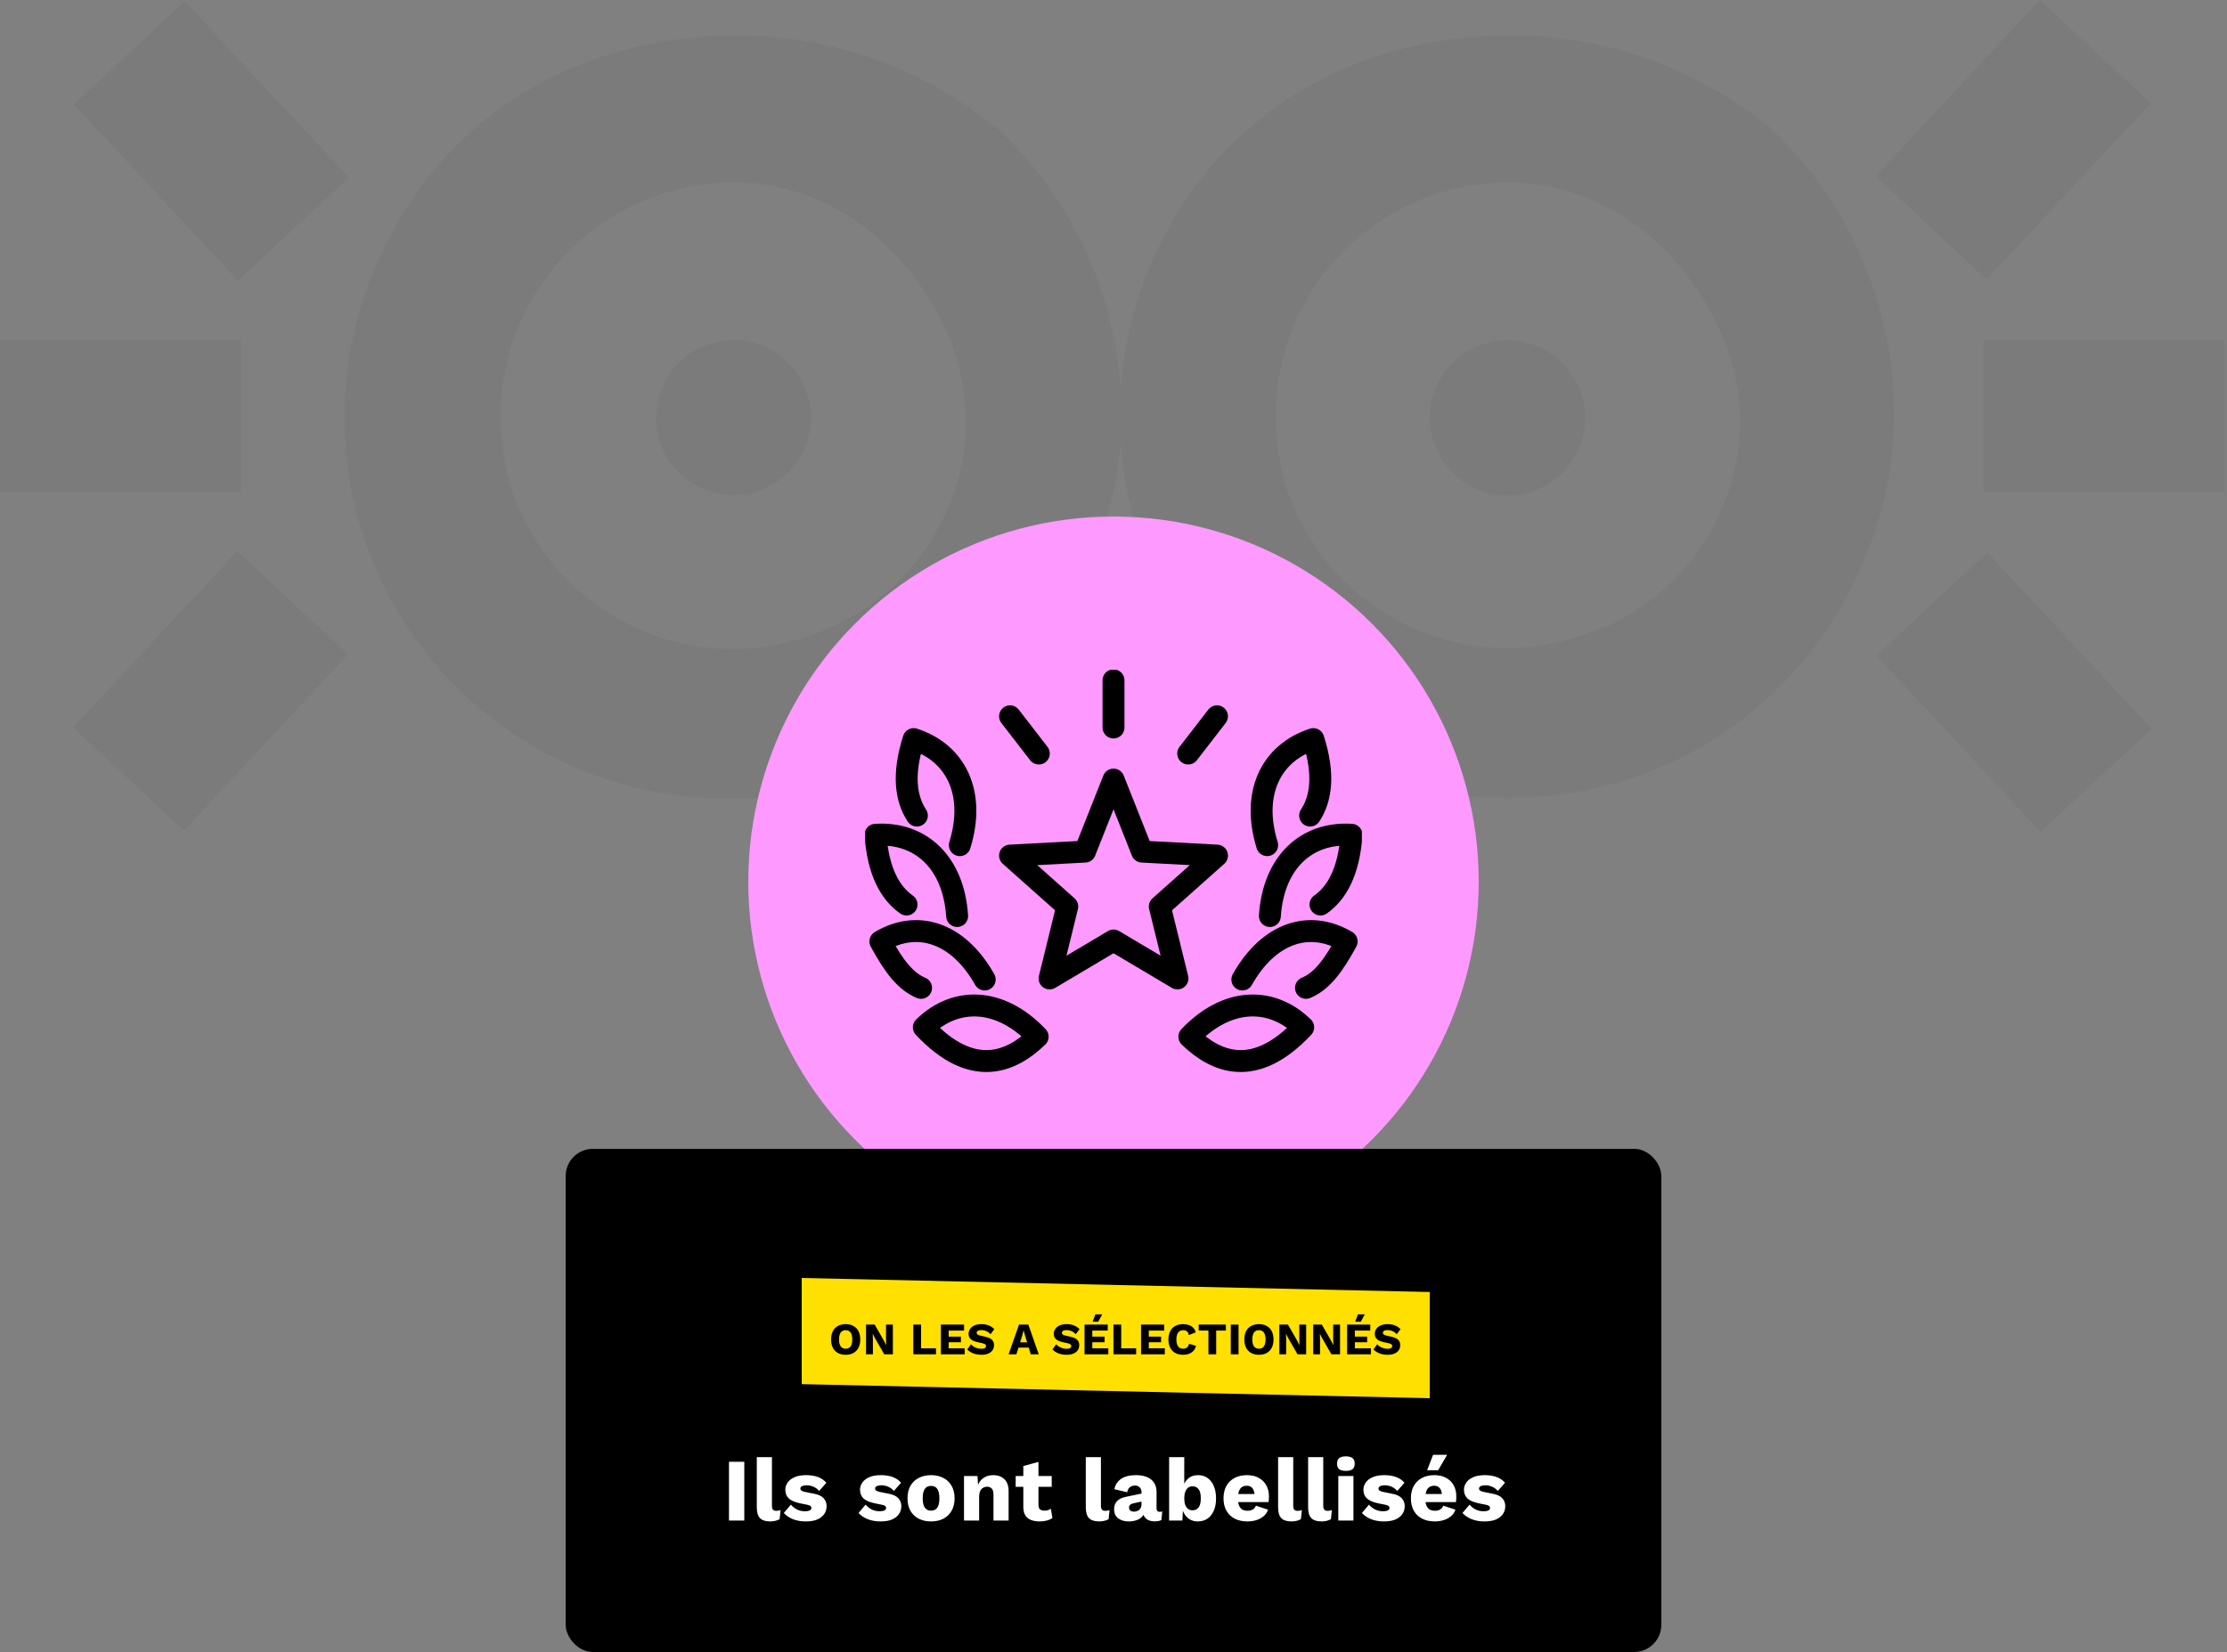 <svg width="500" height="371" viewBox="0 0 500 371" fill="none" xmlns="http://www.w3.org/2000/svg">
<rect x="0" y="0" width="500" height="371" fill="#808080" stroke="none"/>
<g opacity="0.05">
<path d="M222.615 27.942C206.307 14.837 185.961 7.788 165.041 7.997C131.525 7.997 101.421 24.447 86.37 55.413C79.779 68.582 76.698 83.23 77.425 97.938C78.151 112.647 82.661 126.919 90.518 139.374C98.375 151.83 109.314 162.047 122.275 169.038C135.236 176.029 149.782 179.556 164.506 179.28C181.274 179.553 197.75 174.876 211.874 165.836C225.998 156.795 237.144 143.791 243.918 128.45C249.106 117.512 251.802 105.559 251.814 93.453C251.838 81.132 249.29 68.941 244.333 57.66C239.376 46.379 232.119 36.258 223.026 27.942H222.615ZM186.508 140.87C179.773 143.983 172.46 145.65 165.041 145.764C153.71 145.857 142.653 142.278 133.527 135.561C124.401 128.844 117.696 119.352 114.417 108.505C112.226 100.463 111.847 92.036 113.306 83.83C115.528 71.823 121.871 60.968 131.241 53.138C140.61 45.307 152.419 40.992 164.63 40.937C186.097 40.937 204.15 55.249 212.828 75.194C215.532 81.64 216.93 88.56 216.94 95.551C216.642 105.282 213.584 114.728 208.124 122.788C202.663 130.848 195.024 137.19 186.097 141.075" fill="#1D1D1B"/>
<path d="M182.057 93.822C182.049 97.26 181.022 100.62 179.105 103.475C177.189 106.33 174.469 108.553 171.29 109.864C168.111 111.174 164.614 111.513 161.242 110.837C157.871 110.161 154.775 108.501 152.346 106.066C149.917 103.632 148.265 100.532 147.597 97.159C146.929 93.786 147.276 90.29 148.594 87.114C149.911 83.938 152.141 81.223 155.001 79.314C157.861 77.404 161.222 76.385 164.661 76.385C166.949 76.385 169.215 76.836 171.328 77.713C173.441 78.59 175.361 79.875 176.976 81.494C178.592 83.114 179.873 85.037 180.744 87.152C181.616 89.267 182.062 91.534 182.057 93.822Z" fill="#1D1D1B"/>
<path d="M396.4 27.942C380.092 14.837 359.746 7.788 338.826 7.997C305.31 7.997 275.206 24.447 260.155 55.413C251.867 72.495 249.39 91.819 253.102 110.439C256.814 129.059 266.512 145.956 280.717 158.553C296.766 171.934 317.026 179.216 337.921 179.116C354.696 179.396 371.181 174.724 385.313 165.683C399.445 156.641 410.597 143.633 417.374 128.286C422.562 117.348 425.259 105.395 425.27 93.289C425.299 80.966 422.753 68.774 417.796 57.492C412.839 46.211 405.579 36.09 396.483 27.777L396.4 27.942ZM359.964 140.705C353.243 143.818 345.944 145.485 338.538 145.599C327.297 145.584 316.358 141.954 307.338 135.245C298.318 128.535 291.696 119.103 288.449 108.34C286.236 100.302 285.856 91.87 287.338 83.666C289.58 71.72 295.905 60.925 305.231 53.13C314.556 45.335 326.302 41.025 338.456 40.937C359.882 40.937 377.976 55.249 386.613 75.194C389.331 81.636 390.73 88.558 390.725 95.551C390.423 105.286 387.36 114.736 381.891 122.796C376.423 130.857 368.775 137.196 359.841 141.075" fill="#1D1D1B"/>
<path d="M355.889 93.822C355.889 97.272 354.866 100.645 352.948 103.513C351.03 106.382 348.304 108.616 345.116 109.935C341.927 111.254 338.419 111.596 335.035 110.92C331.652 110.244 328.545 108.579 326.108 106.137C323.671 103.694 322.014 100.583 321.346 97.198C320.678 93.813 321.029 90.306 322.355 87.12C323.681 83.935 325.922 81.214 328.795 79.303C331.668 77.392 335.043 76.377 338.494 76.385C343.111 76.396 347.536 78.238 350.797 81.507C354.058 84.775 355.889 89.204 355.889 93.822Z" fill="#1D1D1B"/>
<path d="M54.079 76.426H0V110.436H54.079V76.426Z" fill="#1D1D1B"/>
<path d="M41.472 0.278L16.578 23.451L53.425 63.034L78.319 39.861L41.472 0.278Z" fill="#1D1D1B"/>
<path d="M53.245 123.776L16.398 163.359L41.292 186.532L78.139 146.95L53.245 123.776Z" fill="#1D1D1B"/>
<path d="M499.462 76.426H445.383V110.436H499.462V76.426Z" fill="#1D1D1B"/>
<path d="M446.206 124.071L421.312 147.244L458.16 186.827L483.053 163.654L446.206 124.071Z" fill="#1D1D1B"/>
<path d="M457.988 -0.001L421.141 39.582L446.034 62.755L482.881 23.172L457.988 -0.001Z" fill="#1D1D1B"/>
</g>
<circle cx="250" cy="198" r="82" fill="#FD99FF"/>
<g clip-path="url(#clip0_742_32045)">
<path d="M293.218 221.853C296.657 220.42 299.236 217.156 302.349 211.426C294.008 206.495 284.877 209.43 278.93 219.974" stroke="black" stroke-width="4.92" stroke-linecap="round" stroke-linejoin="round"/>
<path d="M267.031 232.82C272.909 238.503 281.645 242.378 292.588 230.707C285.386 223.685 275.326 224.061 267.031 232.82Z" stroke="black" stroke-width="4.92" stroke-linecap="round" stroke-linejoin="round"/>
<path d="M296.47 203.137C300.118 200.577 302.836 195.834 303.44 187.473C293.38 186.816 285.899 193.603 285.109 205.72" stroke="black" stroke-width="4.92" stroke-linecap="round" stroke-linejoin="round"/>
<path d="M294.144 183.153C296.607 179.419 297.42 173.971 294.864 165.986C285.269 169.11 280.924 178.221 284.502 189.799" stroke="black" stroke-width="4.92" stroke-linecap="round" stroke-linejoin="round"/>
<path d="M206.795 221.853C203.356 220.42 200.777 217.156 197.664 211.426C206.005 206.495 215.136 209.43 221.083 219.974" stroke="black" stroke-width="4.92" stroke-linecap="round" stroke-linejoin="round"/>
<path d="M232.971 232.82C227.093 238.503 218.357 242.378 207.414 230.707C214.616 223.685 224.676 224.061 232.971 232.82Z" stroke="black" stroke-width="4.92" stroke-linecap="round" stroke-linejoin="round"/>
<path d="M203.532 203.137C199.885 200.577 197.167 195.834 196.562 187.473C206.623 186.816 214.104 193.603 214.894 205.72" stroke="black" stroke-width="4.92" stroke-linecap="round" stroke-linejoin="round"/>
<path d="M205.856 183.153C203.393 179.419 202.58 173.971 205.135 165.986C214.731 169.11 219.075 178.221 215.497 189.799" stroke="black" stroke-width="4.92" stroke-linecap="round" stroke-linejoin="round"/>
<path d="M250.007 175.074L256.419 191.254L273.24 192.147L260.392 203.583L264.365 219.74L250.007 211.215L235.649 219.74L239.621 203.583L226.773 192.147L243.594 191.254L250.007 175.074Z" stroke="black" stroke-width="4.92" stroke-linecap="round" stroke-linejoin="round"/>
<path d="M250 152.787V163.378" stroke="black" stroke-width="4.92" stroke-linecap="round" stroke-linejoin="round"/>
<path d="M226.773 160.865L233.232 169.225" stroke="black" stroke-width="4.92" stroke-linecap="round" stroke-linejoin="round"/>
<path d="M273.232 160.865L266.773 169.225" stroke="black" stroke-width="4.92" stroke-linecap="round" stroke-linejoin="round"/>
</g>
<rect x="127.34" y="258.34" width="245.321" height="112.321" rx="5.775" fill="black" stroke="black" stroke-width="0.679"/>
<path d="M167.108 328.284V341.477H163.67V328.284H167.108ZM173.313 327.245V338.078C173.313 338.518 173.386 338.831 173.533 339.018C173.68 339.205 173.926 339.298 174.273 339.298C174.472 339.298 174.639 339.284 174.772 339.258C174.905 339.231 175.065 339.191 175.252 339.138L175.032 341.177C174.792 341.323 174.479 341.443 174.093 341.537C173.706 341.63 173.326 341.676 172.953 341.676C171.887 341.676 171.114 341.43 170.635 340.937C170.155 340.444 169.915 339.638 169.915 338.518V327.245H173.313ZM180.892 341.676C179.892 341.676 178.96 341.517 178.093 341.197C177.24 340.864 176.534 340.391 175.975 339.778L177.574 337.899C177.907 338.325 178.347 338.685 178.893 338.978C179.453 339.258 180.072 339.398 180.752 339.398C181.165 339.398 181.505 339.338 181.771 339.218C182.038 339.098 182.171 338.911 182.171 338.658C182.171 338.472 182.104 338.325 181.971 338.218C181.838 338.098 181.571 337.999 181.172 337.919L179.772 337.639C178.52 337.386 177.627 337.012 177.094 336.519C176.574 336.013 176.314 335.353 176.314 334.54C176.314 333.994 176.481 333.474 176.814 332.981C177.147 332.475 177.66 332.069 178.353 331.762C179.046 331.442 179.932 331.282 181.012 331.282C182.024 331.282 182.917 331.429 183.69 331.722C184.463 332.015 185.076 332.442 185.529 333.001L183.91 334.84C183.59 334.441 183.177 334.127 182.671 333.901C182.164 333.674 181.658 333.561 181.152 333.561C180.832 333.561 180.559 333.594 180.332 333.661C180.119 333.714 179.959 333.794 179.852 333.901C179.746 334.007 179.692 334.141 179.692 334.301C179.692 334.474 179.772 334.627 179.932 334.76C180.106 334.88 180.419 334.987 180.872 335.08L182.691 335.44C183.717 335.627 184.456 335.966 184.909 336.459C185.363 336.952 185.589 337.545 185.589 338.238C185.589 338.891 185.416 339.478 185.069 339.997C184.723 340.517 184.203 340.93 183.51 341.237C182.817 341.53 181.944 341.676 180.892 341.676ZM197.669 341.676C196.67 341.676 195.737 341.517 194.871 341.197C194.018 340.864 193.311 340.391 192.752 339.778L194.351 337.899C194.684 338.325 195.124 338.685 195.67 338.978C196.23 339.258 196.85 339.398 197.529 339.398C197.942 339.398 198.282 339.338 198.549 339.218C198.815 339.098 198.948 338.911 198.948 338.658C198.948 338.472 198.882 338.325 198.748 338.218C198.615 338.098 198.349 337.999 197.949 337.919L196.55 337.639C195.297 337.386 194.404 337.012 193.871 336.519C193.351 336.013 193.092 335.353 193.092 334.54C193.092 333.994 193.258 333.474 193.591 332.981C193.924 332.475 194.438 332.069 195.13 331.762C195.823 331.442 196.71 331.282 197.789 331.282C198.802 331.282 199.695 331.429 200.467 331.722C201.24 332.015 201.853 332.442 202.306 333.001L200.687 334.84C200.368 334.441 199.954 334.127 199.448 333.901C198.942 333.674 198.435 333.561 197.929 333.561C197.609 333.561 197.336 333.594 197.109 333.661C196.896 333.714 196.736 333.794 196.63 333.901C196.523 334.007 196.47 334.141 196.47 334.301C196.47 334.474 196.55 334.627 196.71 334.76C196.883 334.88 197.196 334.987 197.649 335.08L199.468 335.44C200.494 335.627 201.234 335.966 201.687 336.459C202.14 336.952 202.366 337.545 202.366 338.238C202.366 338.891 202.193 339.478 201.847 339.997C201.5 340.517 200.981 340.93 200.288 341.237C199.595 341.53 198.722 341.676 197.669 341.676ZM209.028 331.282C210.081 331.282 211 331.489 211.787 331.902C212.586 332.302 213.206 332.895 213.646 333.681C214.099 334.454 214.325 335.387 214.325 336.479C214.325 337.572 214.099 338.512 213.646 339.298C213.206 340.071 212.586 340.664 211.787 341.077C211 341.477 210.081 341.676 209.028 341.676C208.002 341.676 207.089 341.477 206.29 341.077C205.49 340.664 204.864 340.071 204.411 339.298C203.971 338.512 203.751 337.572 203.751 336.479C203.751 335.387 203.971 334.454 204.411 333.681C204.864 332.895 205.49 332.302 206.29 331.902C207.089 331.489 208.002 331.282 209.028 331.282ZM209.028 333.701C208.642 333.701 208.309 333.794 208.029 333.981C207.749 334.167 207.536 334.467 207.389 334.88C207.242 335.293 207.169 335.826 207.169 336.479C207.169 337.132 207.242 337.665 207.389 338.078C207.536 338.478 207.749 338.778 208.029 338.978C208.309 339.165 208.642 339.258 209.028 339.258C209.428 339.258 209.768 339.165 210.048 338.978C210.327 338.778 210.541 338.478 210.687 338.078C210.834 337.665 210.907 337.132 210.907 336.479C210.907 335.826 210.834 335.293 210.687 334.88C210.541 334.467 210.327 334.167 210.048 333.981C209.768 333.794 209.428 333.701 209.028 333.701ZM216.437 341.477V331.482H219.475L219.655 334.92L219.275 334.54C219.408 333.821 219.641 333.221 219.975 332.741C220.321 332.262 220.748 331.902 221.254 331.662C221.774 331.409 222.353 331.282 222.993 331.282C223.686 331.282 224.286 331.416 224.792 331.682C225.312 331.949 225.718 332.342 226.011 332.861C226.304 333.381 226.451 334.034 226.451 334.82V341.477H223.053V335.72C223.053 335.027 222.92 334.547 222.653 334.281C222.387 334.014 222.047 333.881 221.634 333.881C221.314 333.881 221.014 333.961 220.734 334.121C220.454 334.267 220.234 334.507 220.075 334.84C219.915 335.173 219.835 335.62 219.835 336.18V341.477H216.437ZM233.151 328.304V337.919C233.151 338.398 233.264 338.745 233.491 338.958C233.731 339.158 234.057 339.258 234.47 339.258C234.79 339.258 235.063 339.224 235.29 339.158C235.53 339.078 235.743 338.965 235.929 338.818L236.289 340.917C235.956 341.157 235.536 341.343 235.03 341.477C234.524 341.61 234.004 341.676 233.471 341.676C232.711 341.676 232.052 341.57 231.492 341.357C230.946 341.143 230.519 340.804 230.213 340.337C229.919 339.871 229.766 339.251 229.753 338.478V329.243L233.151 328.304ZM236.129 331.482V333.901H228.034V331.482H236.129ZM247.176 327.245V338.078C247.176 338.518 247.249 338.831 247.396 339.018C247.543 339.205 247.789 339.298 248.136 339.298C248.336 339.298 248.502 339.284 248.635 339.258C248.769 339.231 248.929 339.191 249.115 339.138L248.895 341.177C248.655 341.323 248.342 341.443 247.956 341.537C247.569 341.63 247.19 341.676 246.816 341.676C245.75 341.676 244.977 341.43 244.498 340.937C244.018 340.444 243.778 339.638 243.778 338.518V327.245H247.176ZM256.29 335.14C256.29 334.674 256.157 334.307 255.891 334.041C255.637 333.761 255.291 333.621 254.851 333.621C254.411 333.621 254.032 333.734 253.712 333.961C253.405 334.174 253.192 334.56 253.072 335.12L250.194 334.441C250.38 333.481 250.873 332.715 251.673 332.142C252.472 331.569 253.598 331.282 255.051 331.282C256.024 331.282 256.85 331.429 257.53 331.722C258.223 332.002 258.749 332.428 259.109 333.001C259.482 333.561 259.668 334.254 259.668 335.08V338.738C259.668 339.258 259.902 339.518 260.368 339.518C260.608 339.518 260.801 339.491 260.948 339.438L260.748 341.377C260.348 341.563 259.862 341.656 259.289 341.656C258.769 341.656 258.309 341.577 257.909 341.417C257.51 341.243 257.196 340.99 256.97 340.657C256.743 340.311 256.63 339.877 256.63 339.358V339.238L257.01 339.098C257.01 339.671 256.837 340.151 256.49 340.537C256.157 340.924 255.717 341.21 255.171 341.397C254.638 341.583 254.078 341.676 253.492 341.676C252.812 341.676 252.219 341.57 251.713 341.357C251.206 341.143 250.813 340.837 250.534 340.437C250.267 340.024 250.134 339.518 250.134 338.918C250.134 338.198 250.347 337.605 250.773 337.139C251.213 336.659 251.899 336.326 252.832 336.14L256.61 335.36L256.59 337.159L254.671 337.559C254.271 337.639 253.972 337.759 253.772 337.919C253.585 338.065 253.492 338.292 253.492 338.598C253.492 338.891 253.598 339.111 253.812 339.258C254.025 339.404 254.278 339.478 254.571 339.478C254.798 339.478 255.011 339.444 255.211 339.378C255.424 339.311 255.611 339.211 255.771 339.078C255.93 338.931 256.057 338.751 256.15 338.538C256.244 338.325 256.29 338.072 256.29 337.779V335.14ZM268.905 341.676C268.252 341.676 267.673 341.53 267.166 341.237C266.673 340.944 266.267 340.544 265.947 340.037C265.627 339.518 265.421 338.931 265.327 338.278L265.647 337.859L265.467 341.477H262.489V327.245H265.887V334.62L265.567 334.141C265.754 333.314 266.133 332.635 266.706 332.102C267.279 331.555 268.052 331.282 269.025 331.282C269.798 331.282 270.484 331.489 271.084 331.902C271.697 332.315 272.17 332.915 272.503 333.701C272.85 334.474 273.023 335.413 273.023 336.519C273.023 337.599 272.85 338.525 272.503 339.298C272.157 340.071 271.677 340.664 271.064 341.077C270.451 341.477 269.731 341.676 268.905 341.676ZM267.726 339.178C268.312 339.178 268.772 338.965 269.105 338.538C269.438 338.098 269.605 337.412 269.605 336.479C269.605 335.547 269.438 334.867 269.105 334.441C268.772 334.001 268.312 333.781 267.726 333.781C267.339 333.781 267.006 333.894 266.726 334.121C266.46 334.334 266.253 334.64 266.107 335.04C265.96 335.44 265.887 335.926 265.887 336.499C265.887 337.072 265.96 337.559 266.107 337.959C266.253 338.358 266.467 338.665 266.746 338.878C267.026 339.078 267.353 339.178 267.726 339.178ZM280.098 341.676C278.992 341.676 278.033 341.47 277.22 341.057C276.42 340.644 275.8 340.051 275.361 339.278C274.921 338.505 274.701 337.572 274.701 336.479C274.701 335.387 274.921 334.454 275.361 333.681C275.8 332.908 276.413 332.315 277.2 331.902C277.999 331.489 278.912 331.282 279.938 331.282C280.991 331.282 281.884 331.489 282.617 331.902C283.363 332.302 283.929 332.861 284.316 333.581C284.702 334.287 284.895 335.1 284.895 336.02C284.895 336.259 284.889 336.499 284.875 336.739C284.862 336.979 284.842 337.179 284.815 337.339H276.9V335.52H283.316L281.697 336.14C281.697 335.34 281.551 334.727 281.257 334.301C280.978 333.874 280.538 333.661 279.938 333.661C279.512 333.661 279.145 333.761 278.839 333.961C278.546 334.161 278.319 334.474 278.159 334.9C278.013 335.327 277.939 335.873 277.939 336.539C277.939 337.192 278.026 337.725 278.199 338.138C278.372 338.538 278.619 338.831 278.939 339.018C279.258 339.191 279.645 339.278 280.098 339.278C280.604 339.278 281.004 339.178 281.297 338.978C281.604 338.778 281.83 338.498 281.977 338.138L284.695 339.038C284.509 339.611 284.182 340.097 283.716 340.497C283.263 340.884 282.717 341.177 282.077 341.377C281.451 341.577 280.791 341.676 280.098 341.676ZM290.354 327.245V338.078C290.354 338.518 290.428 338.831 290.574 339.018C290.721 339.205 290.967 339.298 291.314 339.298C291.514 339.298 291.68 339.284 291.813 339.258C291.947 339.231 292.107 339.191 292.293 339.138L292.073 341.177C291.833 341.323 291.52 341.443 291.134 341.537C290.747 341.63 290.368 341.676 289.994 341.676C288.928 341.676 288.156 341.43 287.676 340.937C287.196 340.444 286.956 339.638 286.956 338.518V327.245H290.354ZM297.093 327.245V338.078C297.093 338.518 297.167 338.831 297.313 339.018C297.46 339.205 297.706 339.298 298.053 339.298C298.253 339.298 298.419 339.284 298.553 339.258C298.686 339.231 298.846 339.191 299.032 339.138L298.812 341.177C298.573 341.323 298.259 341.443 297.873 341.537C297.487 341.63 297.107 341.676 296.734 341.676C295.668 341.676 294.895 341.43 294.415 340.937C293.935 340.444 293.695 339.638 293.695 338.518V327.245H297.093ZM302.174 330.323C301.481 330.323 300.974 330.196 300.654 329.943C300.348 329.677 300.195 329.263 300.195 328.704C300.195 328.131 300.348 327.718 300.654 327.464C300.974 327.198 301.481 327.065 302.174 327.065C302.853 327.065 303.353 327.198 303.673 327.464C303.993 327.718 304.152 328.131 304.152 328.704C304.152 329.263 303.993 329.677 303.673 329.943C303.353 330.196 302.853 330.323 302.174 330.323ZM303.873 331.482V341.477H300.475V331.482H303.873ZM310.689 341.676C309.69 341.676 308.757 341.517 307.891 341.197C307.038 340.864 306.332 340.391 305.772 339.778L307.371 337.899C307.704 338.325 308.144 338.685 308.69 338.978C309.25 339.258 309.87 339.398 310.549 339.398C310.962 339.398 311.302 339.338 311.569 339.218C311.835 339.098 311.968 338.911 311.968 338.658C311.968 338.472 311.902 338.325 311.768 338.218C311.635 338.098 311.369 337.999 310.969 337.919L309.57 337.639C308.317 337.386 307.424 337.012 306.891 336.519C306.372 336.013 306.112 335.353 306.112 334.54C306.112 333.994 306.278 333.474 306.611 332.981C306.945 332.475 307.458 332.069 308.151 331.762C308.843 331.442 309.73 331.282 310.809 331.282C311.822 331.282 312.715 331.429 313.488 331.722C314.26 332.015 314.873 332.442 315.326 333.001L313.707 334.84C313.388 334.441 312.974 334.127 312.468 333.901C311.962 333.674 311.455 333.561 310.949 333.561C310.629 333.561 310.356 333.594 310.129 333.661C309.916 333.714 309.756 333.794 309.65 333.901C309.543 334.007 309.49 334.141 309.49 334.301C309.49 334.474 309.57 334.627 309.73 334.76C309.903 334.88 310.216 334.987 310.669 335.08L312.488 335.44C313.514 335.627 314.254 335.966 314.707 336.459C315.16 336.952 315.386 337.545 315.386 338.238C315.386 338.891 315.213 339.478 314.867 339.997C314.52 340.517 314.001 340.93 313.308 341.237C312.615 341.53 311.742 341.676 310.689 341.676ZM322.168 341.676C321.062 341.676 320.103 341.47 319.29 341.057C318.49 340.644 317.871 340.051 317.431 339.278C316.991 338.505 316.771 337.572 316.771 336.479C316.771 335.387 316.991 334.454 317.431 333.681C317.871 332.908 318.483 332.315 319.27 331.902C320.069 331.489 320.982 331.282 322.008 331.282C323.061 331.282 323.954 331.489 324.687 331.902C325.433 332.302 325.999 332.861 326.386 333.581C326.772 334.287 326.965 335.1 326.965 336.02C326.965 336.259 326.959 336.499 326.945 336.739C326.932 336.979 326.912 337.179 326.885 337.339H318.97V335.52H325.386L323.767 336.14C323.767 335.34 323.621 334.727 323.327 334.301C323.048 333.874 322.608 333.661 322.008 333.661C321.582 333.661 321.215 333.761 320.909 333.961C320.616 334.161 320.389 334.474 320.229 334.9C320.083 335.327 320.009 335.873 320.009 336.539C320.009 337.192 320.096 337.725 320.269 338.138C320.442 338.538 320.689 338.831 321.009 339.018C321.329 339.191 321.715 339.278 322.168 339.278C322.674 339.278 323.074 339.178 323.367 338.978C323.674 338.778 323.9 338.498 324.047 338.138L326.766 339.038C326.579 339.611 326.252 340.097 325.786 340.497C325.333 340.884 324.787 341.177 324.147 341.377C323.521 341.577 322.861 341.676 322.168 341.676ZM321.748 326.725H324.907L322.888 330.183H320.409L321.748 326.725ZM333.264 341.676C332.264 341.676 331.332 341.517 330.465 341.197C329.613 340.864 328.906 340.391 328.347 339.778L329.946 337.899C330.279 338.325 330.719 338.685 331.265 338.978C331.825 339.258 332.444 339.398 333.124 339.398C333.537 339.398 333.877 339.338 334.143 339.218C334.41 339.098 334.543 338.911 334.543 338.658C334.543 338.472 334.477 338.325 334.343 338.218C334.21 338.098 333.944 337.999 333.544 337.919L332.145 337.639C330.892 337.386 329.999 337.012 329.466 336.519C328.946 336.013 328.686 335.353 328.686 334.54C328.686 333.994 328.853 333.474 329.186 332.981C329.519 332.475 330.032 332.069 330.725 331.762C331.418 331.442 332.304 331.282 333.384 331.282C334.397 331.282 335.289 331.429 336.062 331.722C336.835 332.015 337.448 332.442 337.901 333.001L336.282 334.84C335.962 334.441 335.549 334.127 335.043 333.901C334.537 333.674 334.03 333.561 333.524 333.561C333.204 333.561 332.931 333.594 332.704 333.661C332.491 333.714 332.331 333.794 332.224 333.901C332.118 334.007 332.065 334.141 332.065 334.301C332.065 334.474 332.145 334.627 332.304 334.76C332.478 334.88 332.791 334.987 333.244 335.08L335.063 335.44C336.089 335.627 336.829 335.966 337.282 336.459C337.735 336.952 337.961 337.545 337.961 338.238C337.961 338.891 337.788 339.478 337.442 339.997C337.095 340.517 336.575 340.93 335.882 341.237C335.189 341.53 334.317 341.676 333.264 341.676Z" fill="white"/>
<path d="M180 287L321 290.155V314L180 310.845V287Z" fill="#FFE000"/>
<path d="M189.87 297.366C190.546 297.366 191.126 297.504 191.613 297.781C192.106 298.051 192.484 298.443 192.747 298.956C193.011 299.469 193.142 300.087 193.142 300.81C193.142 301.532 193.011 302.15 192.747 302.663C192.484 303.177 192.106 303.572 191.613 303.848C191.126 304.119 190.546 304.254 189.87 304.254C189.195 304.254 188.611 304.119 188.118 303.848C187.625 303.572 187.247 303.177 186.984 302.663C186.72 302.15 186.588 301.532 186.588 300.81C186.588 300.087 186.72 299.469 186.984 298.956C187.247 298.443 187.625 298.051 188.118 297.781C188.611 297.504 189.195 297.366 189.87 297.366ZM189.87 298.733C189.546 298.733 189.273 298.811 189.05 298.966C188.827 299.121 188.658 299.354 188.543 299.665C188.429 299.969 188.371 300.35 188.371 300.81C188.371 301.262 188.429 301.644 188.543 301.954C188.658 302.265 188.827 302.498 189.05 302.653C189.273 302.809 189.546 302.886 189.87 302.886C190.195 302.886 190.465 302.809 190.681 302.653C190.904 302.498 191.072 302.265 191.187 301.954C191.302 301.644 191.359 301.262 191.359 300.81C191.359 300.35 191.302 299.969 191.187 299.665C191.072 299.354 190.904 299.121 190.681 298.966C190.465 298.811 190.195 298.733 189.87 298.733ZM200.469 297.467V304.152H198.534L196.458 300.536L195.951 299.543H195.941L195.982 300.779V304.152H194.442V297.467H196.377L198.453 301.083L198.96 302.076H198.97L198.929 300.84V297.467H200.469ZM206.793 302.805H210.146V304.152H205.051V297.467H206.793V302.805ZM211.246 304.152V297.467H216.452V298.814H212.988V300.171H215.743V301.438H212.988V302.805H216.584V304.152H211.246ZM220.351 297.366C220.972 297.366 221.519 297.464 221.991 297.659C222.471 297.848 222.886 298.129 223.237 298.5L222.397 299.624C222.106 299.321 221.792 299.094 221.455 298.946C221.124 298.791 220.746 298.713 220.32 298.713C220.07 298.713 219.868 298.74 219.712 298.794C219.557 298.848 219.446 298.922 219.378 299.017C219.311 299.111 219.277 299.219 219.277 299.341C219.277 299.483 219.341 299.604 219.469 299.706C219.604 299.8 219.82 299.881 220.118 299.949L221.242 300.202C221.91 300.357 222.4 300.583 222.711 300.881C223.021 301.178 223.177 301.573 223.177 302.066C223.177 302.538 223.055 302.94 222.812 303.271C222.569 303.595 222.235 303.842 221.809 304.011C221.384 304.173 220.898 304.254 220.351 304.254C219.905 304.254 219.479 304.206 219.074 304.112C218.669 304.011 218.304 303.869 217.98 303.686C217.656 303.504 217.383 303.295 217.16 303.058L218 301.893C218.169 302.089 218.375 302.265 218.618 302.42C218.868 302.569 219.138 302.687 219.429 302.775C219.726 302.863 220.026 302.906 220.33 302.906C220.567 302.906 220.762 302.883 220.918 302.836C221.08 302.788 221.198 302.717 221.272 302.623C221.347 302.528 221.384 302.417 221.384 302.289C221.384 302.147 221.333 302.029 221.232 301.934C221.13 301.833 220.938 301.748 220.654 301.681L219.419 301.407C219.04 301.319 218.703 301.205 218.406 301.063C218.115 300.914 217.886 300.718 217.717 300.475C217.548 300.226 217.464 299.915 217.464 299.543C217.464 299.125 217.578 298.753 217.808 298.429C218.038 298.098 218.369 297.838 218.801 297.649C219.233 297.46 219.75 297.366 220.351 297.366ZM226.44 304.152L228.79 297.467H230.877L233.217 304.152H231.424L230.117 299.857L229.824 298.804H229.803L229.53 299.847L228.193 304.152H226.44ZM227.97 302.643V301.458H231.687V302.643H227.97ZM239.481 297.366C240.103 297.366 240.65 297.464 241.122 297.659C241.602 297.848 242.017 298.129 242.368 298.5L241.527 299.624C241.237 299.321 240.923 299.094 240.585 298.946C240.254 298.791 239.876 298.713 239.451 298.713C239.201 298.713 238.998 298.74 238.843 298.794C238.688 298.848 238.576 298.922 238.509 299.017C238.441 299.111 238.408 299.219 238.408 299.341C238.408 299.483 238.472 299.604 238.6 299.706C238.735 299.8 238.951 299.881 239.248 299.949L240.373 300.202C241.041 300.357 241.531 300.583 241.841 300.881C242.152 301.178 242.307 301.573 242.307 302.066C242.307 302.538 242.186 302.94 241.943 303.271C241.7 303.595 241.365 303.842 240.94 304.011C240.514 304.173 240.028 304.254 239.481 304.254C239.036 304.254 238.61 304.206 238.205 304.112C237.8 304.011 237.435 303.869 237.111 303.686C236.787 303.504 236.513 303.295 236.29 303.058L237.131 301.893C237.3 302.089 237.506 302.265 237.749 302.42C237.999 302.569 238.269 302.687 238.559 302.775C238.857 302.863 239.157 302.906 239.461 302.906C239.697 302.906 239.893 302.883 240.049 302.836C240.211 302.788 240.329 302.717 240.403 302.623C240.477 302.528 240.514 302.417 240.514 302.289C240.514 302.147 240.464 302.029 240.363 301.934C240.261 301.833 240.069 301.748 239.785 301.681L238.549 301.407C238.171 301.319 237.834 301.205 237.536 301.063C237.246 300.914 237.016 300.718 236.848 300.475C236.679 300.226 236.594 299.915 236.594 299.543C236.594 299.125 236.709 298.753 236.939 298.429C237.168 298.098 237.499 297.838 237.931 297.649C238.364 297.46 238.88 297.366 239.481 297.366ZM243.498 304.152V297.467H248.704V298.814H245.24V300.171H247.995V301.438H245.24V302.805H248.836V304.152H243.498ZM245.929 295.178H247.469L246.567 296.829H245.311L245.929 295.178ZM251.732 302.805H255.085V304.152H249.989V297.467H251.732V302.805ZM256.184 304.152V297.467H261.391V298.814H257.926V300.171H260.682V301.438H257.926V302.805H261.522V304.152H256.184ZM268.542 302.238C268.414 302.704 268.208 303.089 267.924 303.393C267.641 303.69 267.303 303.909 266.911 304.051C266.52 304.186 266.087 304.254 265.615 304.254C264.939 304.254 264.355 304.119 263.862 303.848C263.369 303.572 262.991 303.177 262.728 302.663C262.464 302.15 262.333 301.532 262.333 300.81C262.333 300.087 262.464 299.469 262.728 298.956C262.991 298.443 263.369 298.051 263.862 297.781C264.355 297.504 264.936 297.366 265.605 297.366C266.07 297.366 266.499 297.433 266.891 297.568C267.283 297.697 267.614 297.896 267.884 298.166C268.154 298.436 268.346 298.784 268.461 299.209L266.931 299.827C266.837 299.408 266.682 299.121 266.466 298.966C266.256 298.811 265.989 298.733 265.665 298.733C265.348 298.733 265.071 298.811 264.835 298.966C264.605 299.121 264.426 299.354 264.298 299.665C264.176 299.969 264.116 300.35 264.116 300.81C264.116 301.262 264.173 301.644 264.288 301.954C264.403 302.265 264.575 302.498 264.804 302.653C265.041 302.809 265.331 302.886 265.675 302.886C266 302.886 266.273 302.798 266.496 302.623C266.726 302.44 266.881 302.164 266.962 301.792L268.542 302.238ZM275.234 297.467V298.814H273.056V304.152H271.314V298.814H269.126V297.467H275.234ZM278.074 297.467V304.152H276.331V297.467H278.074ZM282.656 297.366C283.331 297.366 283.912 297.504 284.398 297.781C284.891 298.051 285.269 298.443 285.533 298.956C285.796 299.469 285.928 300.087 285.928 300.81C285.928 301.532 285.796 302.15 285.533 302.663C285.269 303.177 284.891 303.572 284.398 303.848C283.912 304.119 283.331 304.254 282.656 304.254C281.981 304.254 281.396 304.119 280.903 303.848C280.41 303.572 280.032 303.177 279.769 302.663C279.506 302.15 279.374 301.532 279.374 300.81C279.374 300.087 279.506 299.469 279.769 298.956C280.032 298.443 280.41 298.051 280.903 297.781C281.396 297.504 281.981 297.366 282.656 297.366ZM282.656 298.733C282.332 298.733 282.058 298.811 281.835 298.966C281.612 299.121 281.444 299.354 281.329 299.665C281.214 299.969 281.157 300.35 281.157 300.81C281.157 301.262 281.214 301.644 281.329 301.954C281.444 302.265 281.612 302.498 281.835 302.653C282.058 302.809 282.332 302.886 282.656 302.886C282.98 302.886 283.25 302.809 283.466 302.653C283.689 302.498 283.858 302.265 283.973 301.954C284.087 301.644 284.145 301.262 284.145 300.81C284.145 300.35 284.087 299.969 283.973 299.665C283.858 299.354 283.689 299.121 283.466 298.966C283.25 298.811 282.98 298.733 282.656 298.733ZM293.254 297.467V304.152H291.32L289.243 300.536L288.737 299.543H288.726L288.767 300.779V304.152H287.227V297.467H289.162L291.239 301.083L291.745 302.076H291.755L291.715 300.84V297.467H293.254ZM300.864 297.467V304.152H298.929L296.852 300.536L296.346 299.543H296.336L296.376 300.779V304.152H294.837V297.467H296.771L298.848 301.083L299.354 302.076H299.364L299.324 300.84V297.467H300.864ZM302.446 304.152V297.467H307.652V298.814H304.188V300.171H306.943V301.438H304.188V302.805H307.784V304.152H302.446ZM304.877 295.178H306.417L305.515 296.829H304.259L304.877 295.178ZM311.551 297.366C312.172 297.366 312.719 297.464 313.192 297.659C313.671 297.848 314.087 298.129 314.438 298.5L313.597 299.624C313.307 299.321 312.993 299.094 312.655 298.946C312.324 298.791 311.946 298.713 311.52 298.713C311.271 298.713 311.068 298.74 310.913 298.794C310.757 298.848 310.646 298.922 310.578 299.017C310.511 299.111 310.477 299.219 310.477 299.341C310.477 299.483 310.541 299.604 310.67 299.706C310.805 299.8 311.021 299.881 311.318 299.949L312.442 300.202C313.111 300.357 313.6 300.583 313.911 300.881C314.222 301.178 314.377 301.573 314.377 302.066C314.377 302.538 314.255 302.94 314.012 303.271C313.769 303.595 313.435 303.842 313.009 304.011C312.584 304.173 312.098 304.254 311.551 304.254C311.105 304.254 310.68 304.206 310.275 304.112C309.869 304.011 309.505 303.869 309.181 303.686C308.856 303.504 308.583 303.295 308.36 303.058L309.201 301.893C309.37 302.089 309.576 302.265 309.819 302.42C310.069 302.569 310.339 302.687 310.629 302.775C310.926 302.863 311.227 302.906 311.531 302.906C311.767 302.906 311.963 302.883 312.118 302.836C312.28 302.788 312.398 302.717 312.473 302.623C312.547 302.528 312.584 302.417 312.584 302.289C312.584 302.147 312.533 302.029 312.432 301.934C312.331 301.833 312.138 301.748 311.855 301.681L310.619 301.407C310.241 301.319 309.903 301.205 309.606 301.063C309.316 300.914 309.086 300.718 308.917 300.475C308.748 300.226 308.664 299.915 308.664 299.543C308.664 299.125 308.779 298.753 309.008 298.429C309.238 298.098 309.569 297.838 310.001 297.649C310.433 297.46 310.95 297.366 311.551 297.366Z" fill="black"/>
<defs>
<clipPath id="clip0_742_32045">
<rect width="111.52" height="90.2" fill="white" transform="translate(194.242 150.439)"/>
</clipPath>
</defs>
</svg>
